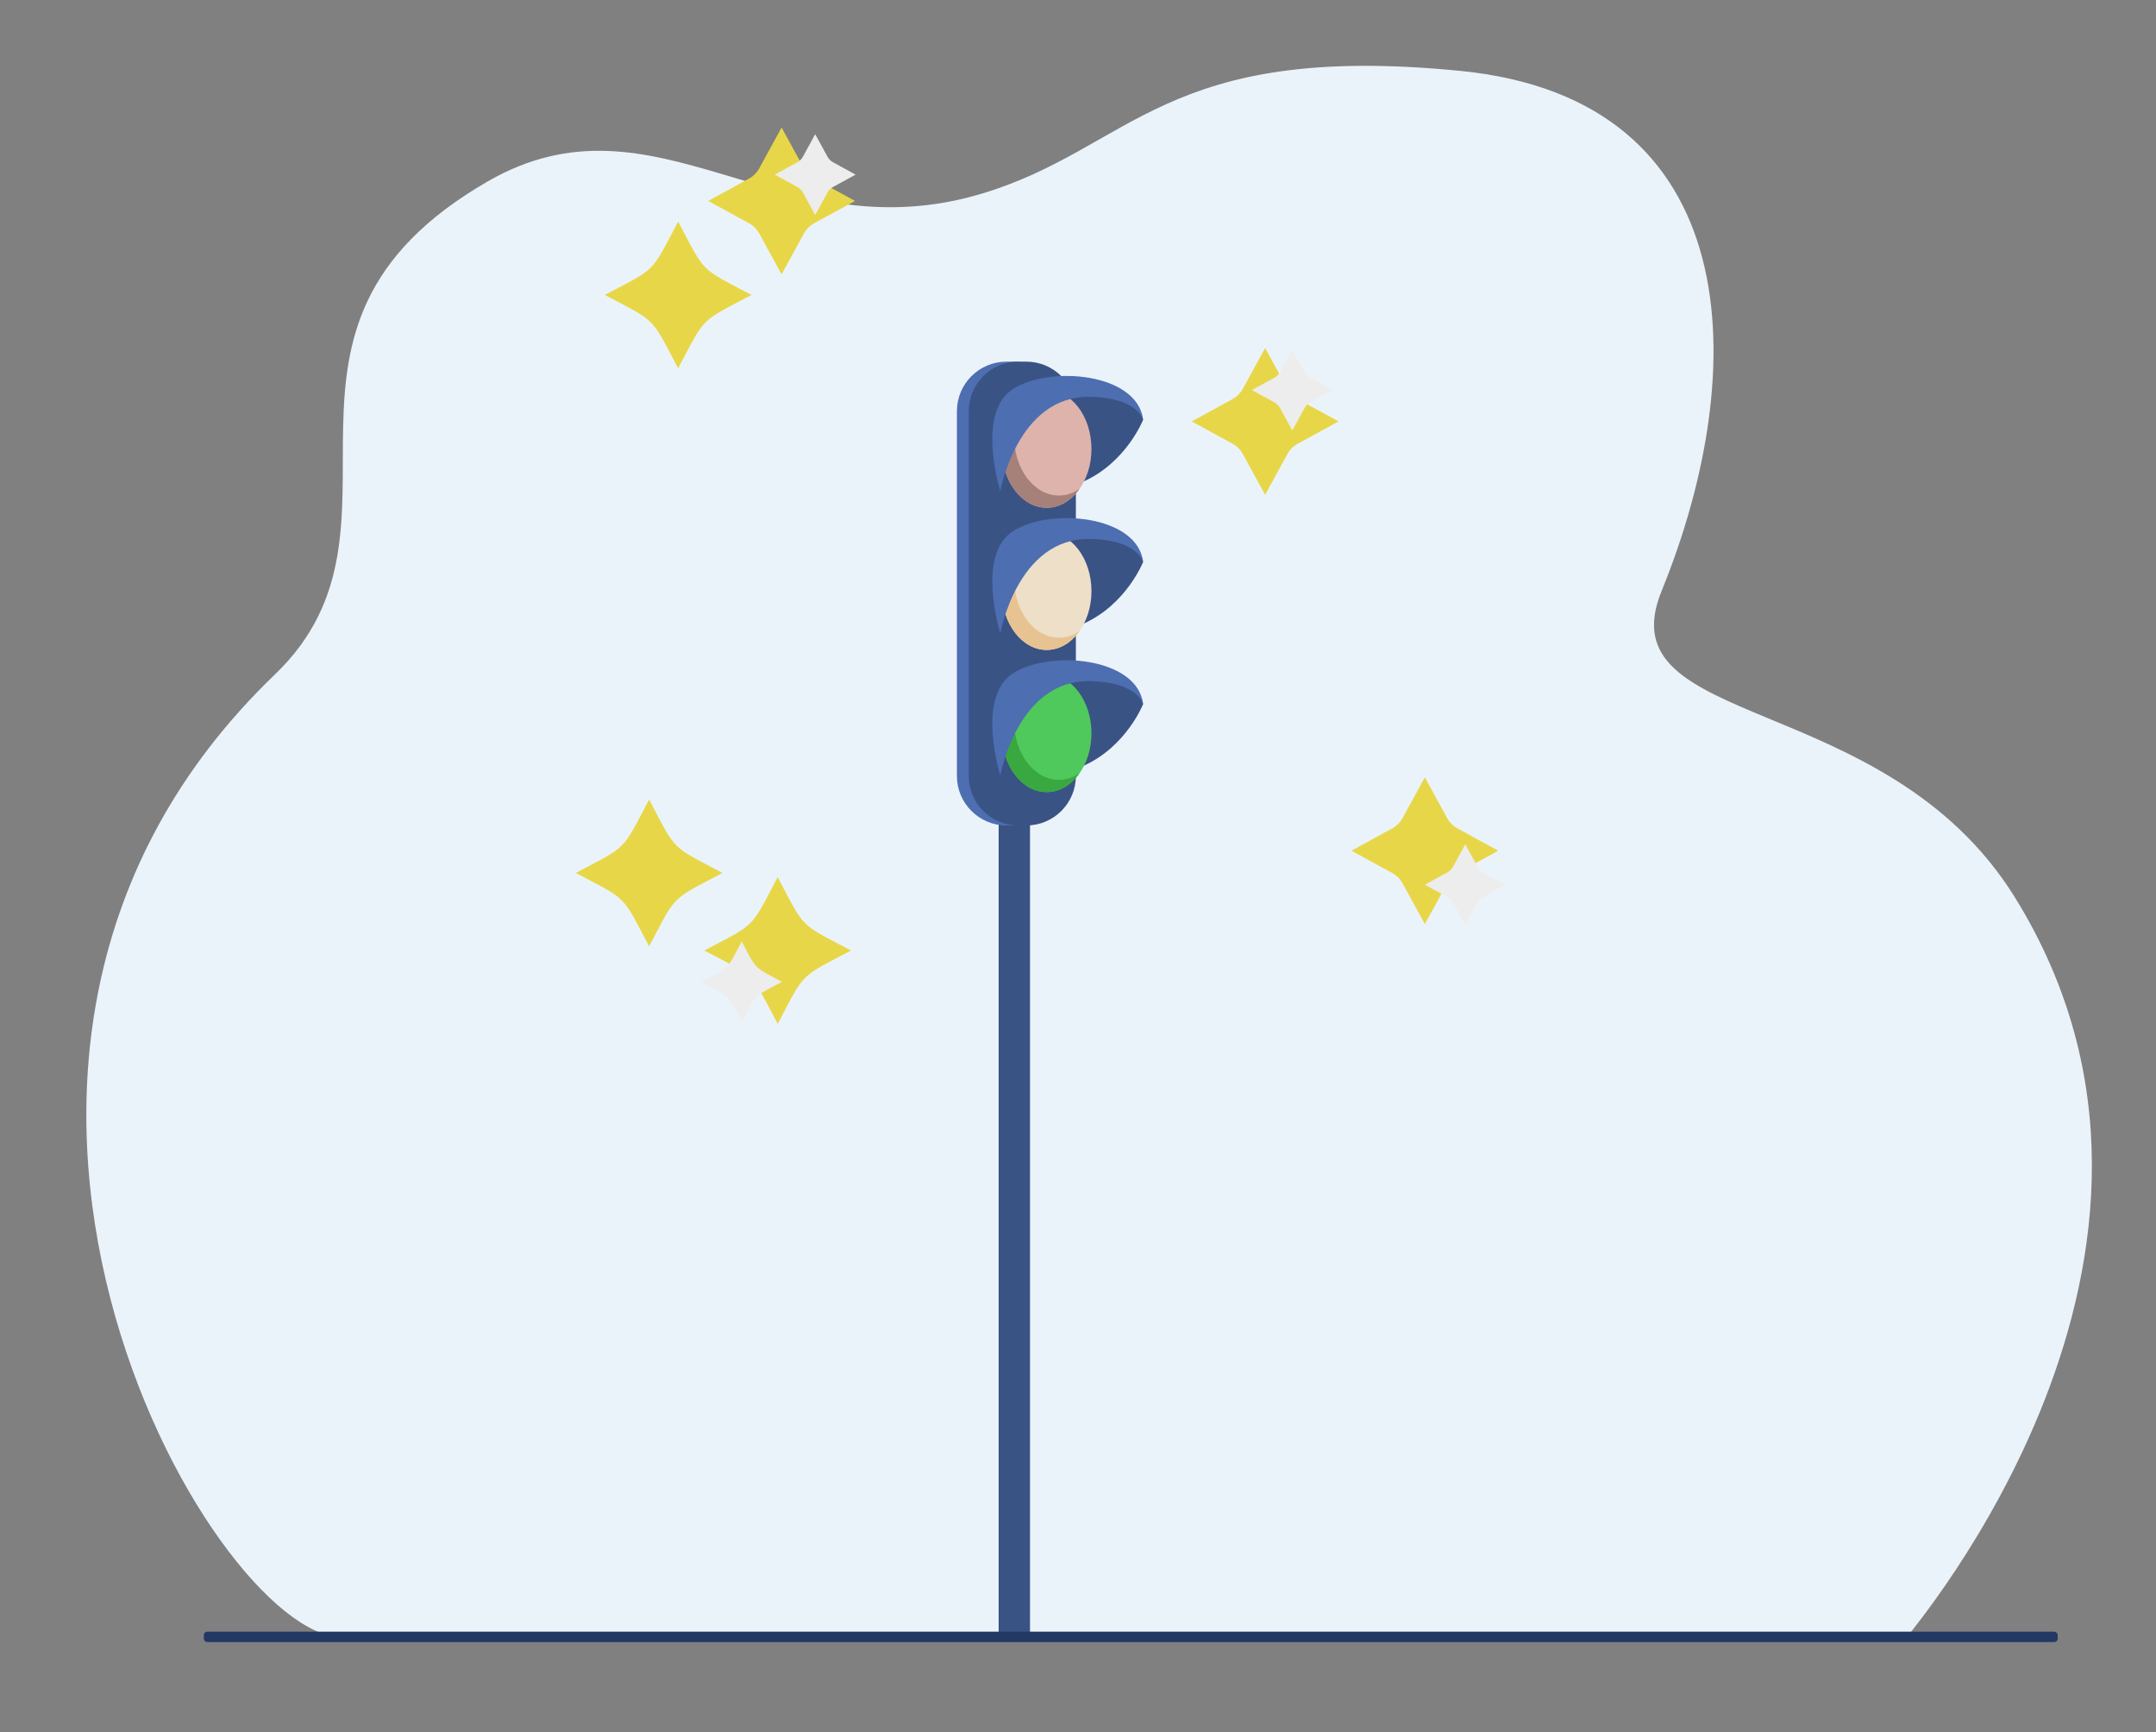 <?xml version="1.0" encoding="UTF-8"?>
<svg xmlns="http://www.w3.org/2000/svg" id="_лой_1" data-name="‘лой_1" viewBox="0 0 2004.66 1610.15">
  <rect x="0" y="0" width="2004.66" height="1610.15" fill="#808080" stroke="none"/>
  <defs>
    <style>
      .cls-1 {
        fill: #ebf3fa;
      }

      .cls-2 {
        fill: #e7d748;
      }

      .cls-3 {
        fill: #e8c392;
      }

      .cls-4 {
        fill: #ededed;
      }

      .cls-5 {
        fill: #eddfc8;
      }

      .cls-6 {
        fill: #a5817a;
      }

      .cls-7 {
        fill: #ddb3ab;
      }

      .cls-8 {
        fill: #233862;
      }

      .cls-9 {
        fill: #3a5385;
      }

      .cls-10 {
        fill: #39a841;
      }

      .cls-11 {
        fill: #4d6eb1;
      }

      .cls-12 {
        fill: #4fc95b;
      }
    </style>
  </defs>
  <g>
    <path class="cls-1" d="m1773.23,1521.96c-40.79,0-224.67.05-457.98,0-64.42-.01-132.62-.04-202.6-.07-53.1-.03-107.24-.05-161.56-.09-30.67-.03-61.39-.04-92.02-.07-410.63-.37-476.07,4.9-541.24.22-121.24,0-431.75-540.3-62.09-895.06,143.54-137.75-40.68-320.77,197.73-458.22,156.78-90.39,270.67,68.41,459.93,11.2,139.83-42.27,168.27-141.4,444.71-113.93,265.84,26.42,271.19,276.73,186.86,483.43-53.25,130.5,207.83,90.2,328.55,284.96,206.06,332.42-98.47,682.68-100.3,687.62Z"></path>
    <g>
      <polygon class="cls-9" points="928.78 1521.62 950.94 1521.4 957.71 1521.41 957.71 746.18 928.55 746.18 928.55 1521.7 928.78 1521.62"></polygon>
      <g>
        <path class="cls-11" d="m935.8,336.22h7.51c25.41,0,46.05,20.63,46.05,46.05v339.07c0,25.41-20.63,46.05-46.05,46.05h-7.51c-25.41,0-46.05-20.63-46.05-46.05v-339.07c0-25.41,20.63-46.05,46.05-46.05Z" transform="translate(1879.11 1103.6) rotate(-180)"></path>
        <path class="cls-9" d="m946.81,336.22h7.51c25.41,0,46.05,20.63,46.05,46.05v339.07c0,25.41-20.63,46.05-46.05,46.05h-7.51c-25.41,0-46.05-20.63-46.05-46.05v-339.07c0-25.41,20.63-46.05,46.05-46.05Z" transform="translate(1901.12 1103.6) rotate(-180)"></path>
        <path class="cls-9" d="m1062.91,390.18s-15.41,39.28-55.03,57.27c-39.62,17.99-18.71-82.23-18.71-82.23l45.49-1.84s24.58,9.54,28.25,26.8Z"></path>
        <ellipse class="cls-7" cx="973.21" cy="417.35" rx="41.64" ry="54.7"></ellipse>
        <path class="cls-6" d="m954.06,368.79c-6.89,9.76-11.11,22.82-11.11,37.18,0,30.21,18.64,54.7,41.64,54.7,6.91,0,13.42-2.22,19.16-6.14-7.6,10.77-18.46,17.52-30.53,17.52-23,0-41.64-24.49-41.64-54.7,0-21.13,9.13-39.45,22.48-48.56Z"></path>
        <path class="cls-9" d="m1062.91,522.34s-15.41,39.28-55.03,57.27c-39.62,17.99-18.71-82.23-18.71-82.23l45.49-1.84s24.58,9.54,28.25,26.8Z"></path>
        <ellipse class="cls-5" cx="973.21" cy="549.5" rx="41.64" ry="54.7"></ellipse>
        <path class="cls-3" d="m954.06,500.94c-6.89,9.76-11.11,22.82-11.11,37.18,0,30.21,18.64,54.7,41.64,54.7,6.91,0,13.42-2.22,19.16-6.14-7.6,10.77-18.46,17.52-30.53,17.52-23,0-41.64-24.49-41.64-54.7,0-21.13,9.13-39.45,22.48-48.56Z"></path>
        <path class="cls-9" d="m1062.91,654.49s-15.41,39.28-55.03,57.27c-39.62,17.99-18.71-82.23-18.71-82.23l45.49-1.84s24.58,9.54,28.25,26.8Z"></path>
        <ellipse class="cls-12" cx="973.21" cy="681.66" rx="41.64" ry="54.7"></ellipse>
        <path class="cls-10" d="m954.06,633.1c-6.89,9.76-11.11,22.82-11.11,37.18,0,30.21,18.64,54.7,41.64,54.7,6.91,0,13.42-2.22,19.16-6.14-7.6,10.77-18.46,17.52-30.53,17.52-23,0-41.64-24.49-41.64-54.7,0-21.13,9.13-39.45,22.48-48.56Z"></path>
        <path class="cls-11" d="m1062.91,390.18s-5.13-20.57-49.53-21.29c-67.5-1.1-83.28,87.74-83.28,87.74,0,0-22.75-72.32,11.37-94.71,34.12-22.39,115.93-15.42,121.43,28.27Z"></path>
        <path class="cls-11" d="m1062.91,522.34s-5.13-20.57-49.53-21.29c-67.5-1.1-83.28,87.74-83.28,87.74,0,0-22.75-72.32,11.37-94.71,34.12-22.39,115.93-15.42,121.43,28.27Z"></path>
        <path class="cls-11" d="m1062.91,654.49s-5.13-20.57-49.53-21.29c-67.5-1.1-83.28,87.74-83.28,87.74,0,0-22.75-72.32,11.37-94.71,34.12-22.39,115.93-15.42,121.43,28.27Z"></path>
      </g>
    </g>
    <rect class="cls-8" x="189.53" y="1516.87" width="1723.76" height="9.67" rx="3.23" ry="3.23"></rect>
  </g>
  <g>
    <path class="cls-2" d="m726.73,118.54l20.76,37.96c2.2,4.02,5.51,7.33,9.54,9.54l37.96,20.76-37.96,20.76c-4.02,2.2-7.33,5.51-9.54,9.54l-20.76,37.96-20.76-37.96c-2.2-4.02-5.51-7.33-9.54-9.54l-37.96-20.76,37.96-20.76c4.02-2.2,7.33-5.51,9.54-9.54l20.76-37.96Z"></path>
    <path class="cls-2" d="m1324.84,722.59l20.76,37.96c2.2,4.02,5.51,7.33,9.54,9.54l37.96,20.76-37.96,20.76c-4.02,2.2-7.33,5.51-9.54,9.54l-20.76,37.96-20.76-37.96c-2.2-4.02-5.51-7.33-9.54-9.54l-37.96-20.76,37.96-20.76c4.02-2.2,7.33-5.51,9.54-9.54l20.76-37.96Z"></path>
    <path class="cls-2" d="m1176.32,323.5l20.76,37.96c2.2,4.02,5.51,7.33,9.54,9.54l37.96,20.76-37.96,20.76c-4.02,2.2-7.33,5.51-9.54,9.54l-20.76,37.96-20.76-37.96c-2.2-4.02-5.51-7.33-9.54-9.54l-37.96-20.76,37.96-20.76c4.02-2.2,7.33-5.51,9.54-9.54l20.76-37.96Z"></path>
    <path class="cls-4" d="m1201.59,325.05l11.43,20.9c1.21,2.22,3.03,4.04,5.25,5.25l20.9,11.43-20.9,11.43c-2.22,1.21-4.04,3.03-5.25,5.25l-11.43,20.9-11.43-20.9c-1.21-2.22-3.03-4.04-5.25-5.25l-20.9-11.43,20.9-11.43c2.22-1.21,4.04-3.03,5.25-5.25l11.43-20.9Z"></path>
    <path class="cls-4" d="m757.97,124.76l11.43,20.9c1.21,2.22,3.03,4.04,5.25,5.25l20.9,11.43-20.9,11.43c-2.22,1.21-4.04,3.03-5.25,5.25l-11.43,20.9-11.43-20.9c-1.21-2.22-3.03-4.04-5.25-5.25l-20.9-11.43,20.9-11.43c2.22-1.21,4.04-3.03,5.25-5.25l11.43-20.9Z"></path>
    <path class="cls-4" d="m1362.43,784.88l11.43,20.9c1.21,2.22,3.03,4.04,5.25,5.25l20.9,11.43-20.9,11.43c-2.22,1.21-4.04,3.03-5.25,5.25l-11.43,20.9-11.43-20.9c-1.21-2.22-3.03-4.04-5.25-5.25l-20.9-11.43,20.9-11.43c2.22-1.21,4.04-3.03,5.25-5.25l11.43-20.9Z"></path>
    <path class="cls-2" d="m630.56,205.94c25.69,48.75,19.63,42.6,68.26,68.26-48.75,25.69-42.6,19.63-68.26,68.26-25.69-48.75-19.63-42.6-68.26-68.26,48.75-25.69,42.6-19.63,68.26-68.26Z"></path>
    <path class="cls-2" d="m723.1,815.37c25.69,48.75,19.63,42.6,68.26,68.26-48.75,25.69-42.6,19.63-68.26,68.26-25.69-48.75-19.63-42.6-68.26-68.26,48.75-25.69,42.6-19.63,68.26-68.26Z"></path>
    <path class="cls-2" d="m603.56,743.26c25.69,48.75,19.63,42.6,68.26,68.26-48.75,25.69-42.6,19.63-68.26,68.26-25.69-48.75-19.63-42.6-68.26-68.26,48.75-25.69,42.6-19.63,68.26-68.26Z"></path>
    <path class="cls-4" d="m689.65,875.16c13.93,26.57,11.08,23.68,37.59,37.59-26.57,13.93-23.68,11.08-37.59,37.59-13.93-26.57-11.08-23.68-37.59-37.59,26.57-13.93,23.68-11.08,37.59-37.59Z"></path>
  </g>
</svg>
